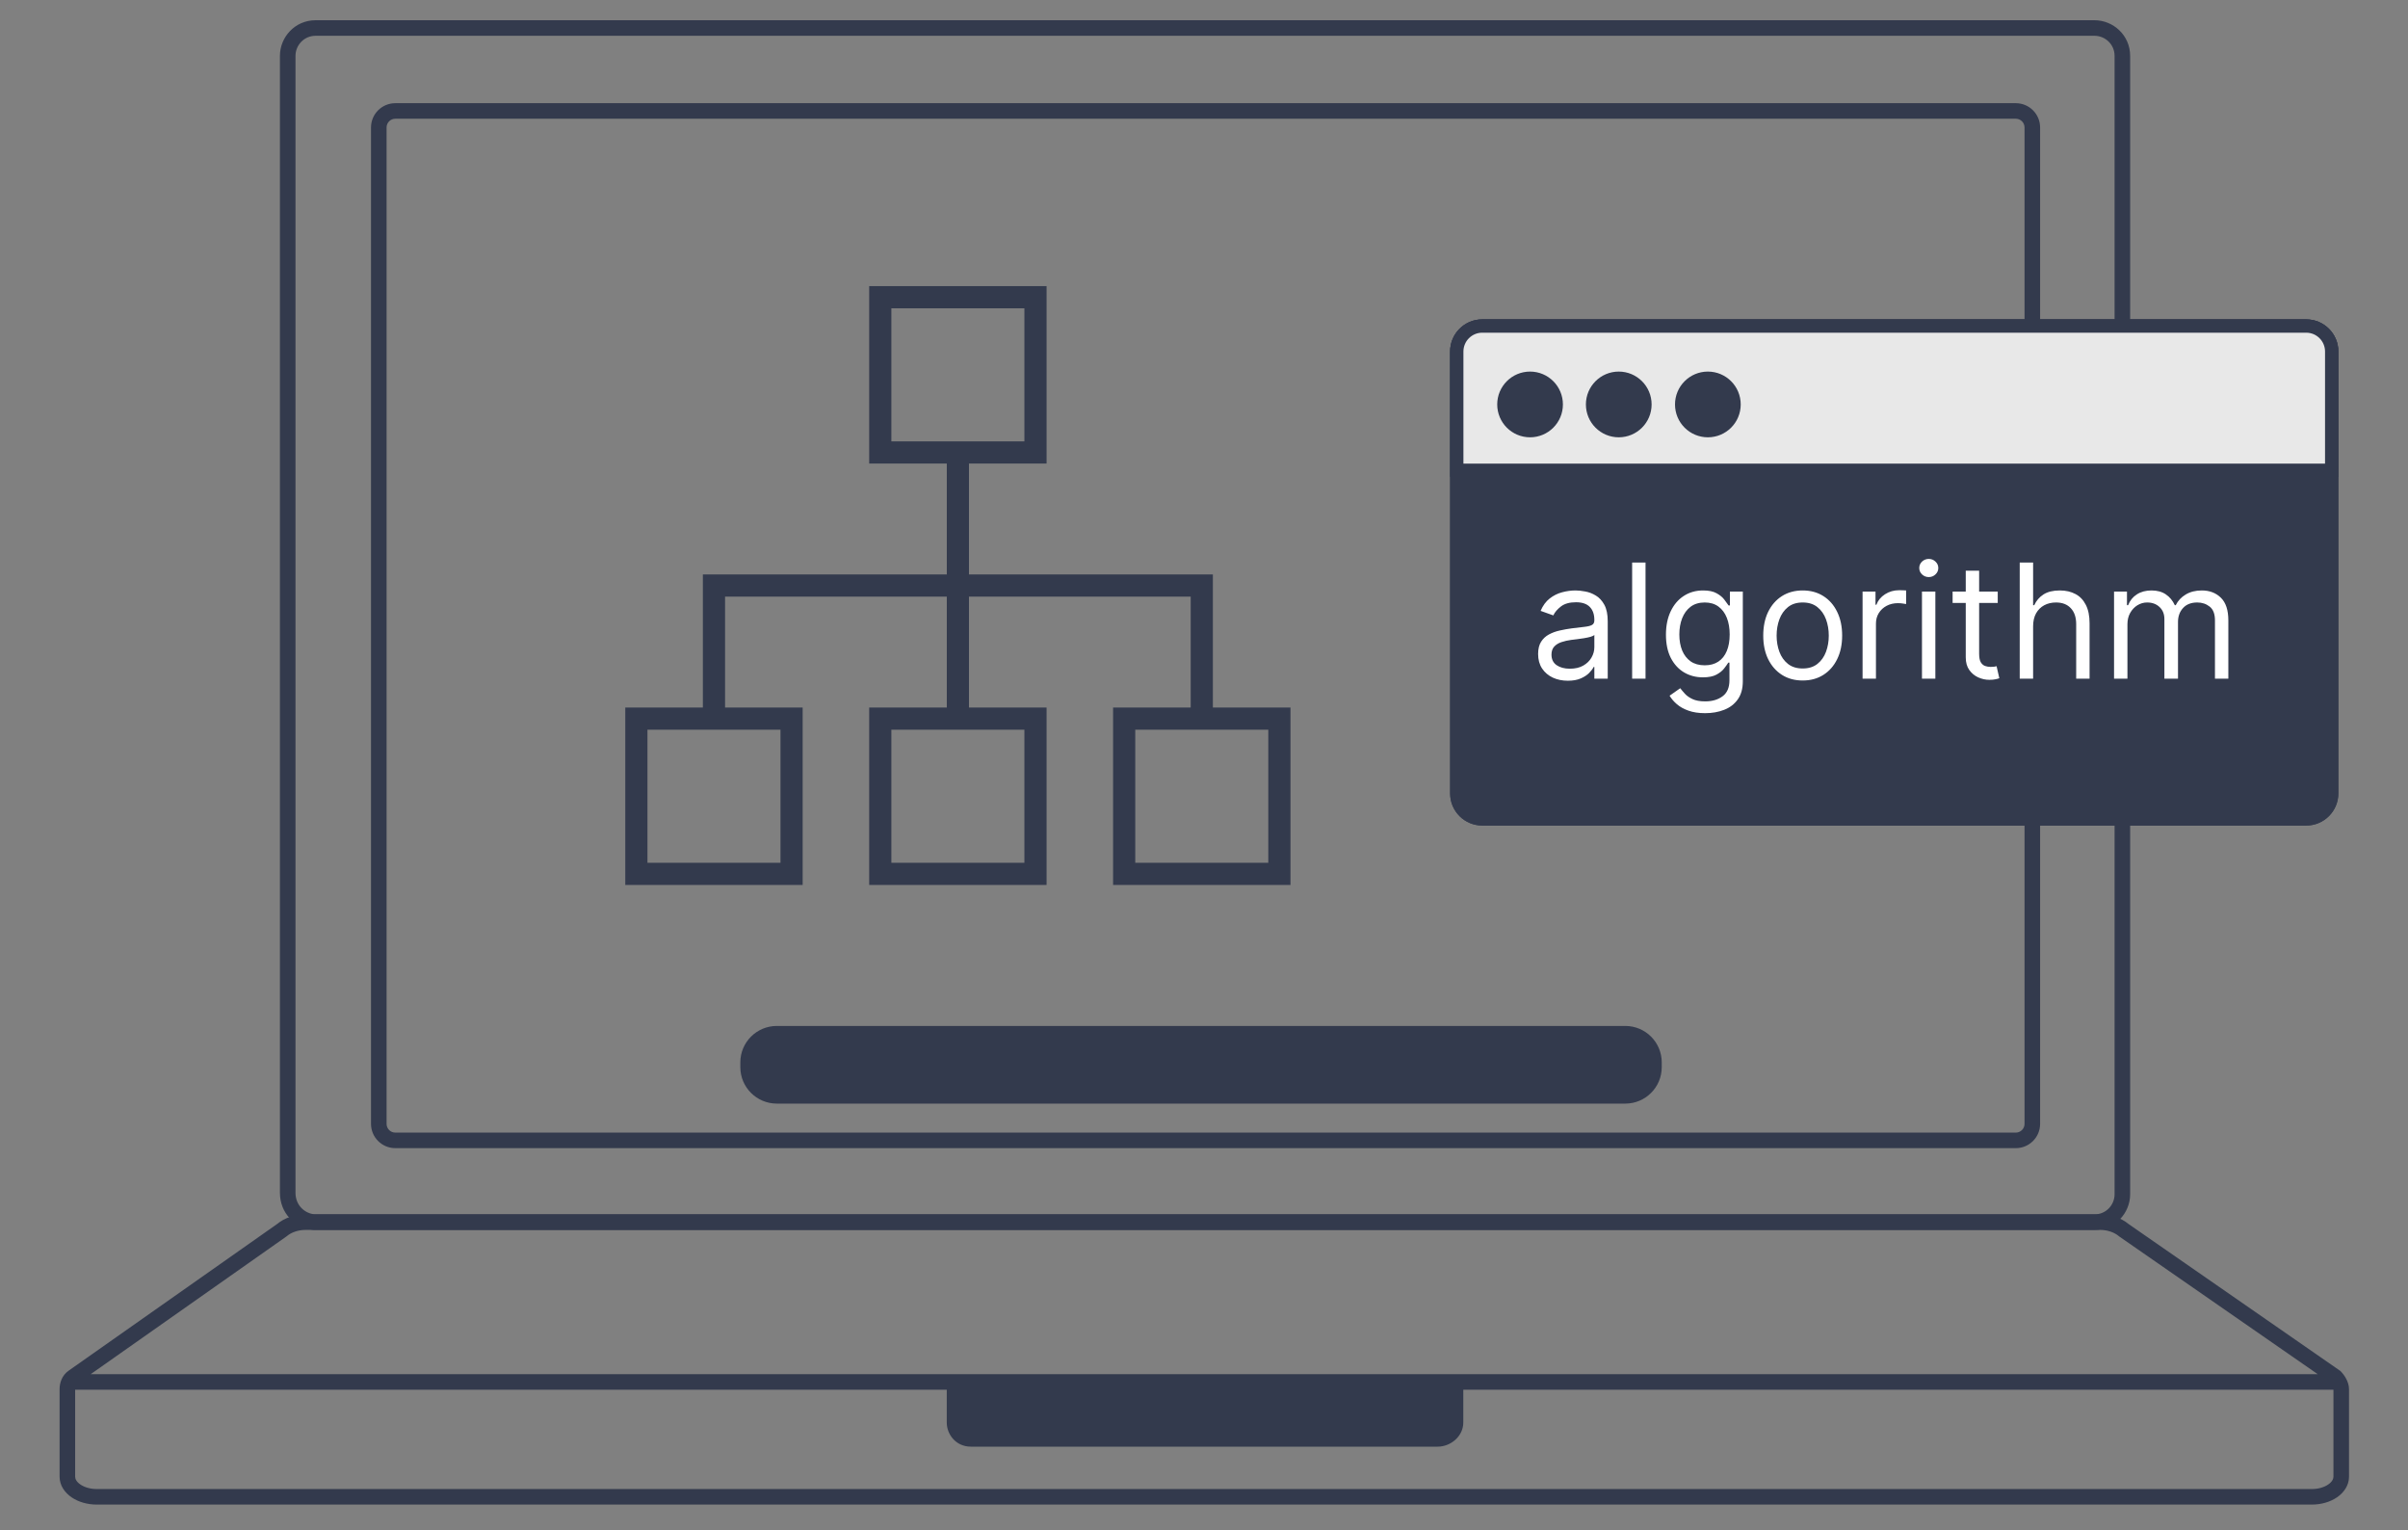 <?xml version="1.0" encoding="UTF-8"?> <svg xmlns="http://www.w3.org/2000/svg" width="181" height="115" viewBox="0 0 181 115" fill="none"><rect x="0" y="0" width="181" height="115" fill="#808080" stroke="none"/> <path d="M108.06 107.788H72.983C72.422 107.788 72.086 107.342 72.086 106.896V104.667H109.068V106.896C109.068 107.342 108.62 107.788 108.06 107.788Z" fill="#333A4D"></path> <path fill-rule="evenodd" clip-rule="evenodd" d="M71.164 103.746H109.99V106.896C109.99 107.921 109.055 108.709 108.06 108.709H72.982C71.842 108.709 71.164 107.777 71.164 106.896V103.746ZM73.008 105.587V106.867H108.06C108.091 106.867 108.122 106.855 108.145 106.835V105.587H73.008Z" fill="#333A4D"></path> <path fill-rule="evenodd" clip-rule="evenodd" d="M151.519 8.922H29.715C29.351 8.922 29.057 9.216 29.057 9.579V84.451C29.057 84.814 29.351 85.109 29.715 85.109H151.519C151.883 85.109 152.177 84.814 152.177 84.451V9.579C152.177 9.216 151.883 8.922 151.519 8.922ZM29.715 7.754C28.705 7.754 27.887 8.571 27.887 9.579V84.451C27.887 85.46 28.705 86.277 29.715 86.277H151.519C152.529 86.277 153.347 85.46 153.347 84.451V9.579C153.347 8.571 152.529 7.754 151.519 7.754H29.715Z" fill="#333A4D"></path> <path fill-rule="evenodd" clip-rule="evenodd" d="M22.95 92.422C22.407 92.422 21.885 92.612 21.564 92.886L21.543 92.904L6.814 103.264H174.217L159.282 92.905L159.26 92.886C158.939 92.612 158.417 92.422 157.874 92.422H22.95ZM175.396 104.432V110.966C175.396 111.132 175.296 111.35 175.002 111.552C174.71 111.752 174.276 111.893 173.773 111.893H7.272C6.768 111.893 6.335 111.752 6.043 111.552C5.748 111.35 5.649 111.132 5.649 110.966V104.432H175.396ZM5.171 102.99L20.826 91.98C21.387 91.511 22.179 91.254 22.95 91.254H157.874C158.644 91.254 159.436 91.511 159.996 91.979L175.92 103.022L175.959 103.063C176.11 103.218 176.254 103.416 176.363 103.628C176.468 103.831 176.566 104.097 176.566 104.377V110.966C176.566 111.631 176.169 112.17 175.663 112.516C175.155 112.863 174.484 113.061 173.773 113.061H7.272C6.561 113.061 5.89 112.863 5.381 112.516C4.876 112.17 4.479 111.631 4.479 110.966V104.377C4.479 103.958 4.63 103.363 5.171 102.99Z" fill="#333A4D"></path> <path fill-rule="evenodd" clip-rule="evenodd" d="M23.723 2.689C22.852 2.689 22.211 3.399 22.211 4.199V89.633C22.211 90.522 22.839 91.161 23.644 91.254H157.433C158.304 91.254 158.945 90.543 158.945 89.743V4.199C158.945 3.329 158.233 2.689 157.433 2.689H23.723ZM21.041 4.199C21.041 2.794 22.166 1.52 23.723 1.52H157.433C158.839 1.52 160.115 2.644 160.115 4.199V89.743C160.115 91.148 158.989 92.422 157.433 92.422H23.584L23.555 92.419C22.165 92.28 21.041 91.159 21.041 89.633V4.199Z" fill="#333A4D"></path> <path d="M122.164 77.094H58.391C56.876 77.094 55.648 78.32 55.648 79.832V80.192C55.648 81.704 56.876 82.93 58.391 82.93H122.164C123.679 82.93 124.907 81.704 124.907 80.192V79.832C124.907 78.32 123.679 77.094 122.164 77.094Z" fill="#333A4D"></path> <path d="M109 26.415C109 25.081 110.081 24 111.415 24H173.349C174.683 24 175.764 25.081 175.764 26.415V59.62C175.764 60.954 174.683 62.035 173.349 62.035H111.415C110.081 62.035 109 60.954 109 59.62V26.415Z" fill="#333A4D"></path> <path fill-rule="evenodd" clip-rule="evenodd" d="M173.349 24.8H111.415C110.523 24.8 109.8 25.523 109.8 26.415V59.62C109.8 60.512 110.523 61.235 111.415 61.235H173.349C174.241 61.235 174.964 60.512 174.964 59.62V26.415C174.964 25.523 174.241 24.8 173.349 24.8ZM111.415 24C110.081 24 109 25.081 109 26.415V59.62C109 60.954 110.081 62.035 111.415 62.035H173.349C174.683 62.035 175.764 60.954 175.764 59.62V26.415C175.764 25.081 174.683 24 173.349 24H111.415Z" fill="#333A4D"></path> <path d="M109.5 26.415C109.5 25.358 110.357 24.5 111.415 24.5H173.349C174.407 24.5 175.264 25.358 175.264 26.415V35.34H109.5V26.415Z" fill="#E8E8E8" stroke="#333A4D"></path> <path d="M130.843 30.392C130.843 31.756 129.738 32.861 128.374 32.861C127.01 32.861 125.904 31.756 125.904 30.392C125.904 29.028 127.01 27.922 128.374 27.922C129.738 27.922 130.843 29.028 130.843 30.392Z" fill="#333A4D"></path> <path d="M124.145 30.392C124.145 31.756 123.039 32.861 121.675 32.861C120.312 32.861 119.206 31.756 119.206 30.392C119.206 29.028 120.312 27.922 121.675 27.922C123.039 27.922 124.145 29.028 124.145 30.392Z" fill="#333A4D"></path> <path d="M117.478 30.392C117.478 31.756 116.373 32.861 115.009 32.861C113.645 32.861 112.54 31.756 112.54 30.392C112.54 29.028 113.645 27.922 115.009 27.922C116.373 27.922 117.478 29.028 117.478 30.392Z" fill="#333A4D"></path> <path d="M91.167 53.167V43.167H72.833V34.833H78.667V21.5H65.333V34.833H71.167V43.167H52.833V53.167H47V66.5H60.333V53.167H54.5V44.833H71.167V53.167H65.333V66.5H78.667V53.167H72.833V44.833H89.5V53.167H83.667V66.5H97V53.167H91.167ZM67 23.167H77V33.167H67V23.167ZM58.667 64.833H48.667V54.833H58.667V64.833ZM77 64.833H67V54.833H77V64.833ZM95.333 64.833H85.333V54.833H95.333V64.833Z" fill="#333A4D"></path> <path d="M117.847 51.153C117.432 51.153 117.055 51.075 116.717 50.919C116.379 50.76 116.111 50.531 115.912 50.233C115.713 49.932 115.614 49.568 115.614 49.142C115.614 48.767 115.688 48.463 115.835 48.23C115.983 47.994 116.18 47.81 116.428 47.676C116.675 47.543 116.947 47.443 117.246 47.378C117.547 47.31 117.849 47.256 118.153 47.216C118.551 47.165 118.874 47.126 119.121 47.101C119.371 47.072 119.553 47.026 119.666 46.96C119.783 46.895 119.841 46.781 119.841 46.619V46.585C119.841 46.165 119.726 45.838 119.496 45.605C119.268 45.372 118.923 45.256 118.46 45.256C117.98 45.256 117.604 45.361 117.331 45.571C117.058 45.781 116.866 46.006 116.756 46.244L115.801 45.903C115.972 45.506 116.199 45.196 116.483 44.974C116.77 44.75 117.082 44.594 117.42 44.506C117.761 44.415 118.097 44.369 118.426 44.369C118.636 44.369 118.878 44.395 119.151 44.446C119.426 44.494 119.692 44.595 119.947 44.749C120.206 44.902 120.42 45.133 120.591 45.443C120.761 45.753 120.847 46.168 120.847 46.688V51H119.841V50.114H119.79C119.722 50.256 119.608 50.408 119.449 50.57C119.29 50.731 119.078 50.869 118.814 50.983C118.55 51.097 118.227 51.153 117.847 51.153ZM118 50.25C118.398 50.25 118.733 50.172 119.006 50.016C119.281 49.859 119.489 49.658 119.628 49.41C119.77 49.163 119.841 48.903 119.841 48.631V47.71C119.798 47.761 119.705 47.808 119.56 47.851C119.418 47.891 119.253 47.926 119.065 47.957C118.881 47.986 118.7 48.011 118.524 48.034C118.351 48.054 118.21 48.071 118.102 48.085C117.841 48.119 117.597 48.175 117.369 48.251C117.145 48.325 116.963 48.438 116.824 48.588C116.688 48.736 116.619 48.938 116.619 49.193C116.619 49.543 116.749 49.807 117.007 49.986C117.268 50.162 117.599 50.25 118 50.25ZM123.688 42.273V51H122.682V42.273H123.688ZM128.172 53.591C127.686 53.591 127.268 53.528 126.919 53.403C126.57 53.281 126.278 53.119 126.045 52.918C125.815 52.719 125.632 52.506 125.496 52.278L126.297 51.716C126.388 51.835 126.503 51.972 126.642 52.125C126.781 52.281 126.972 52.416 127.213 52.53C127.457 52.646 127.777 52.705 128.172 52.705C128.7 52.705 129.136 52.577 129.48 52.321C129.824 52.065 129.996 51.665 129.996 51.119V49.79H129.911C129.837 49.909 129.732 50.057 129.595 50.233C129.462 50.406 129.268 50.561 129.016 50.697C128.766 50.831 128.428 50.898 128.001 50.898C127.473 50.898 126.999 50.773 126.578 50.523C126.161 50.273 125.83 49.909 125.585 49.432C125.344 48.955 125.223 48.375 125.223 47.693C125.223 47.023 125.341 46.439 125.577 45.942C125.813 45.442 126.141 45.055 126.561 44.783C126.982 44.507 127.467 44.369 128.018 44.369C128.445 44.369 128.783 44.44 129.033 44.582C129.286 44.722 129.479 44.881 129.612 45.06C129.749 45.236 129.854 45.381 129.928 45.494H130.03V44.455H131.001V51.188C131.001 51.75 130.874 52.207 130.618 52.56C130.365 52.915 130.024 53.175 129.595 53.34C129.169 53.507 128.695 53.591 128.172 53.591ZM128.138 49.994C128.541 49.994 128.882 49.902 129.161 49.717C129.439 49.533 129.651 49.267 129.795 48.92C129.94 48.574 130.013 48.159 130.013 47.676C130.013 47.205 129.942 46.788 129.8 46.428C129.658 46.067 129.447 45.784 129.169 45.58C128.891 45.375 128.547 45.273 128.138 45.273C127.712 45.273 127.357 45.381 127.072 45.597C126.791 45.812 126.58 46.102 126.438 46.466C126.298 46.83 126.229 47.233 126.229 47.676C126.229 48.131 126.3 48.533 126.442 48.882C126.587 49.229 126.8 49.501 127.081 49.7C127.365 49.896 127.717 49.994 128.138 49.994ZM135.501 51.136C134.911 51.136 134.392 50.996 133.946 50.715C133.503 50.433 133.156 50.04 132.906 49.534C132.659 49.028 132.536 48.438 132.536 47.761C132.536 47.08 132.659 46.484 132.906 45.976C133.156 45.467 133.503 45.072 133.946 44.791C134.392 44.51 134.911 44.369 135.501 44.369C136.092 44.369 136.609 44.51 137.053 44.791C137.499 45.072 137.845 45.467 138.092 45.976C138.342 46.484 138.467 47.08 138.467 47.761C138.467 48.438 138.342 49.028 138.092 49.534C137.845 50.04 137.499 50.433 137.053 50.715C136.609 50.996 136.092 51.136 135.501 51.136ZM135.501 50.233C135.95 50.233 136.32 50.118 136.609 49.888C136.899 49.658 137.114 49.355 137.253 48.98C137.392 48.605 137.462 48.199 137.462 47.761C137.462 47.324 137.392 46.916 137.253 46.538C137.114 46.16 136.899 45.855 136.609 45.622C136.32 45.389 135.95 45.273 135.501 45.273C135.053 45.273 134.683 45.389 134.393 45.622C134.104 45.855 133.889 46.16 133.75 46.538C133.611 46.916 133.541 47.324 133.541 47.761C133.541 48.199 133.611 48.605 133.75 48.98C133.889 49.355 134.104 49.658 134.393 49.888C134.683 50.118 135.053 50.233 135.501 50.233ZM140.002 51V44.455H140.974V45.443H141.042C141.162 45.119 141.377 44.856 141.69 44.655C142.002 44.453 142.355 44.352 142.747 44.352C142.821 44.352 142.913 44.354 143.024 44.356C143.135 44.359 143.218 44.364 143.275 44.369V45.392C143.241 45.383 143.163 45.371 143.041 45.354C142.922 45.334 142.795 45.324 142.662 45.324C142.343 45.324 142.059 45.391 141.809 45.524C141.562 45.655 141.366 45.837 141.221 46.07C141.079 46.3 141.008 46.562 141.008 46.858V51H140.002ZM144.467 51V44.455H145.473V51H144.467ZM144.979 43.364C144.783 43.364 144.614 43.297 144.472 43.163C144.332 43.03 144.263 42.869 144.263 42.682C144.263 42.494 144.332 42.334 144.472 42.2C144.614 42.067 144.783 42 144.979 42C145.175 42 145.342 42.067 145.482 42.2C145.624 42.334 145.695 42.494 145.695 42.682C145.695 42.869 145.624 43.03 145.482 43.163C145.342 43.297 145.175 43.364 144.979 43.364ZM150.162 44.455V45.307H146.77V44.455H150.162ZM147.758 42.886H148.764V49.125C148.764 49.409 148.805 49.622 148.887 49.764C148.973 49.903 149.081 49.997 149.211 50.045C149.345 50.091 149.485 50.114 149.633 50.114C149.744 50.114 149.835 50.108 149.906 50.097C149.977 50.082 150.034 50.071 150.076 50.062L150.281 50.966C150.213 50.992 150.118 51.017 149.995 51.043C149.873 51.071 149.718 51.085 149.531 51.085C149.247 51.085 148.968 51.024 148.696 50.902C148.426 50.78 148.201 50.594 148.022 50.344C147.846 50.094 147.758 49.778 147.758 49.398V42.886ZM152.821 47.062V51H151.815V42.273H152.821V45.477H152.906C153.059 45.139 153.289 44.871 153.596 44.672C153.906 44.47 154.318 44.369 154.832 44.369C155.278 44.369 155.669 44.459 156.004 44.638C156.339 44.814 156.599 45.085 156.784 45.452C156.971 45.815 157.065 46.278 157.065 46.841V51H156.059V46.909C156.059 46.389 155.924 45.987 155.654 45.703C155.387 45.416 155.017 45.273 154.542 45.273C154.213 45.273 153.917 45.342 153.656 45.481C153.397 45.621 153.193 45.824 153.042 46.091C152.895 46.358 152.821 46.682 152.821 47.062ZM158.905 51V44.455H159.876V45.477H159.962C160.098 45.128 160.318 44.856 160.622 44.663C160.926 44.467 161.291 44.369 161.717 44.369C162.149 44.369 162.509 44.467 162.795 44.663C163.085 44.856 163.311 45.128 163.473 45.477H163.541C163.709 45.139 163.96 44.871 164.295 44.672C164.631 44.47 165.033 44.369 165.501 44.369C166.087 44.369 166.565 44.553 166.938 44.919C167.31 45.283 167.496 45.849 167.496 46.619V51H166.49V46.619C166.49 46.136 166.358 45.791 166.094 45.584C165.83 45.376 165.518 45.273 165.161 45.273C164.7 45.273 164.344 45.412 164.091 45.69C163.838 45.966 163.712 46.315 163.712 46.739V51H162.689V46.517C162.689 46.145 162.568 45.845 162.327 45.618C162.085 45.388 161.774 45.273 161.393 45.273C161.132 45.273 160.888 45.342 160.661 45.481C160.436 45.621 160.254 45.814 160.115 46.061C159.979 46.305 159.911 46.588 159.911 46.909V51H158.905Z" fill="white"></path> </svg> 